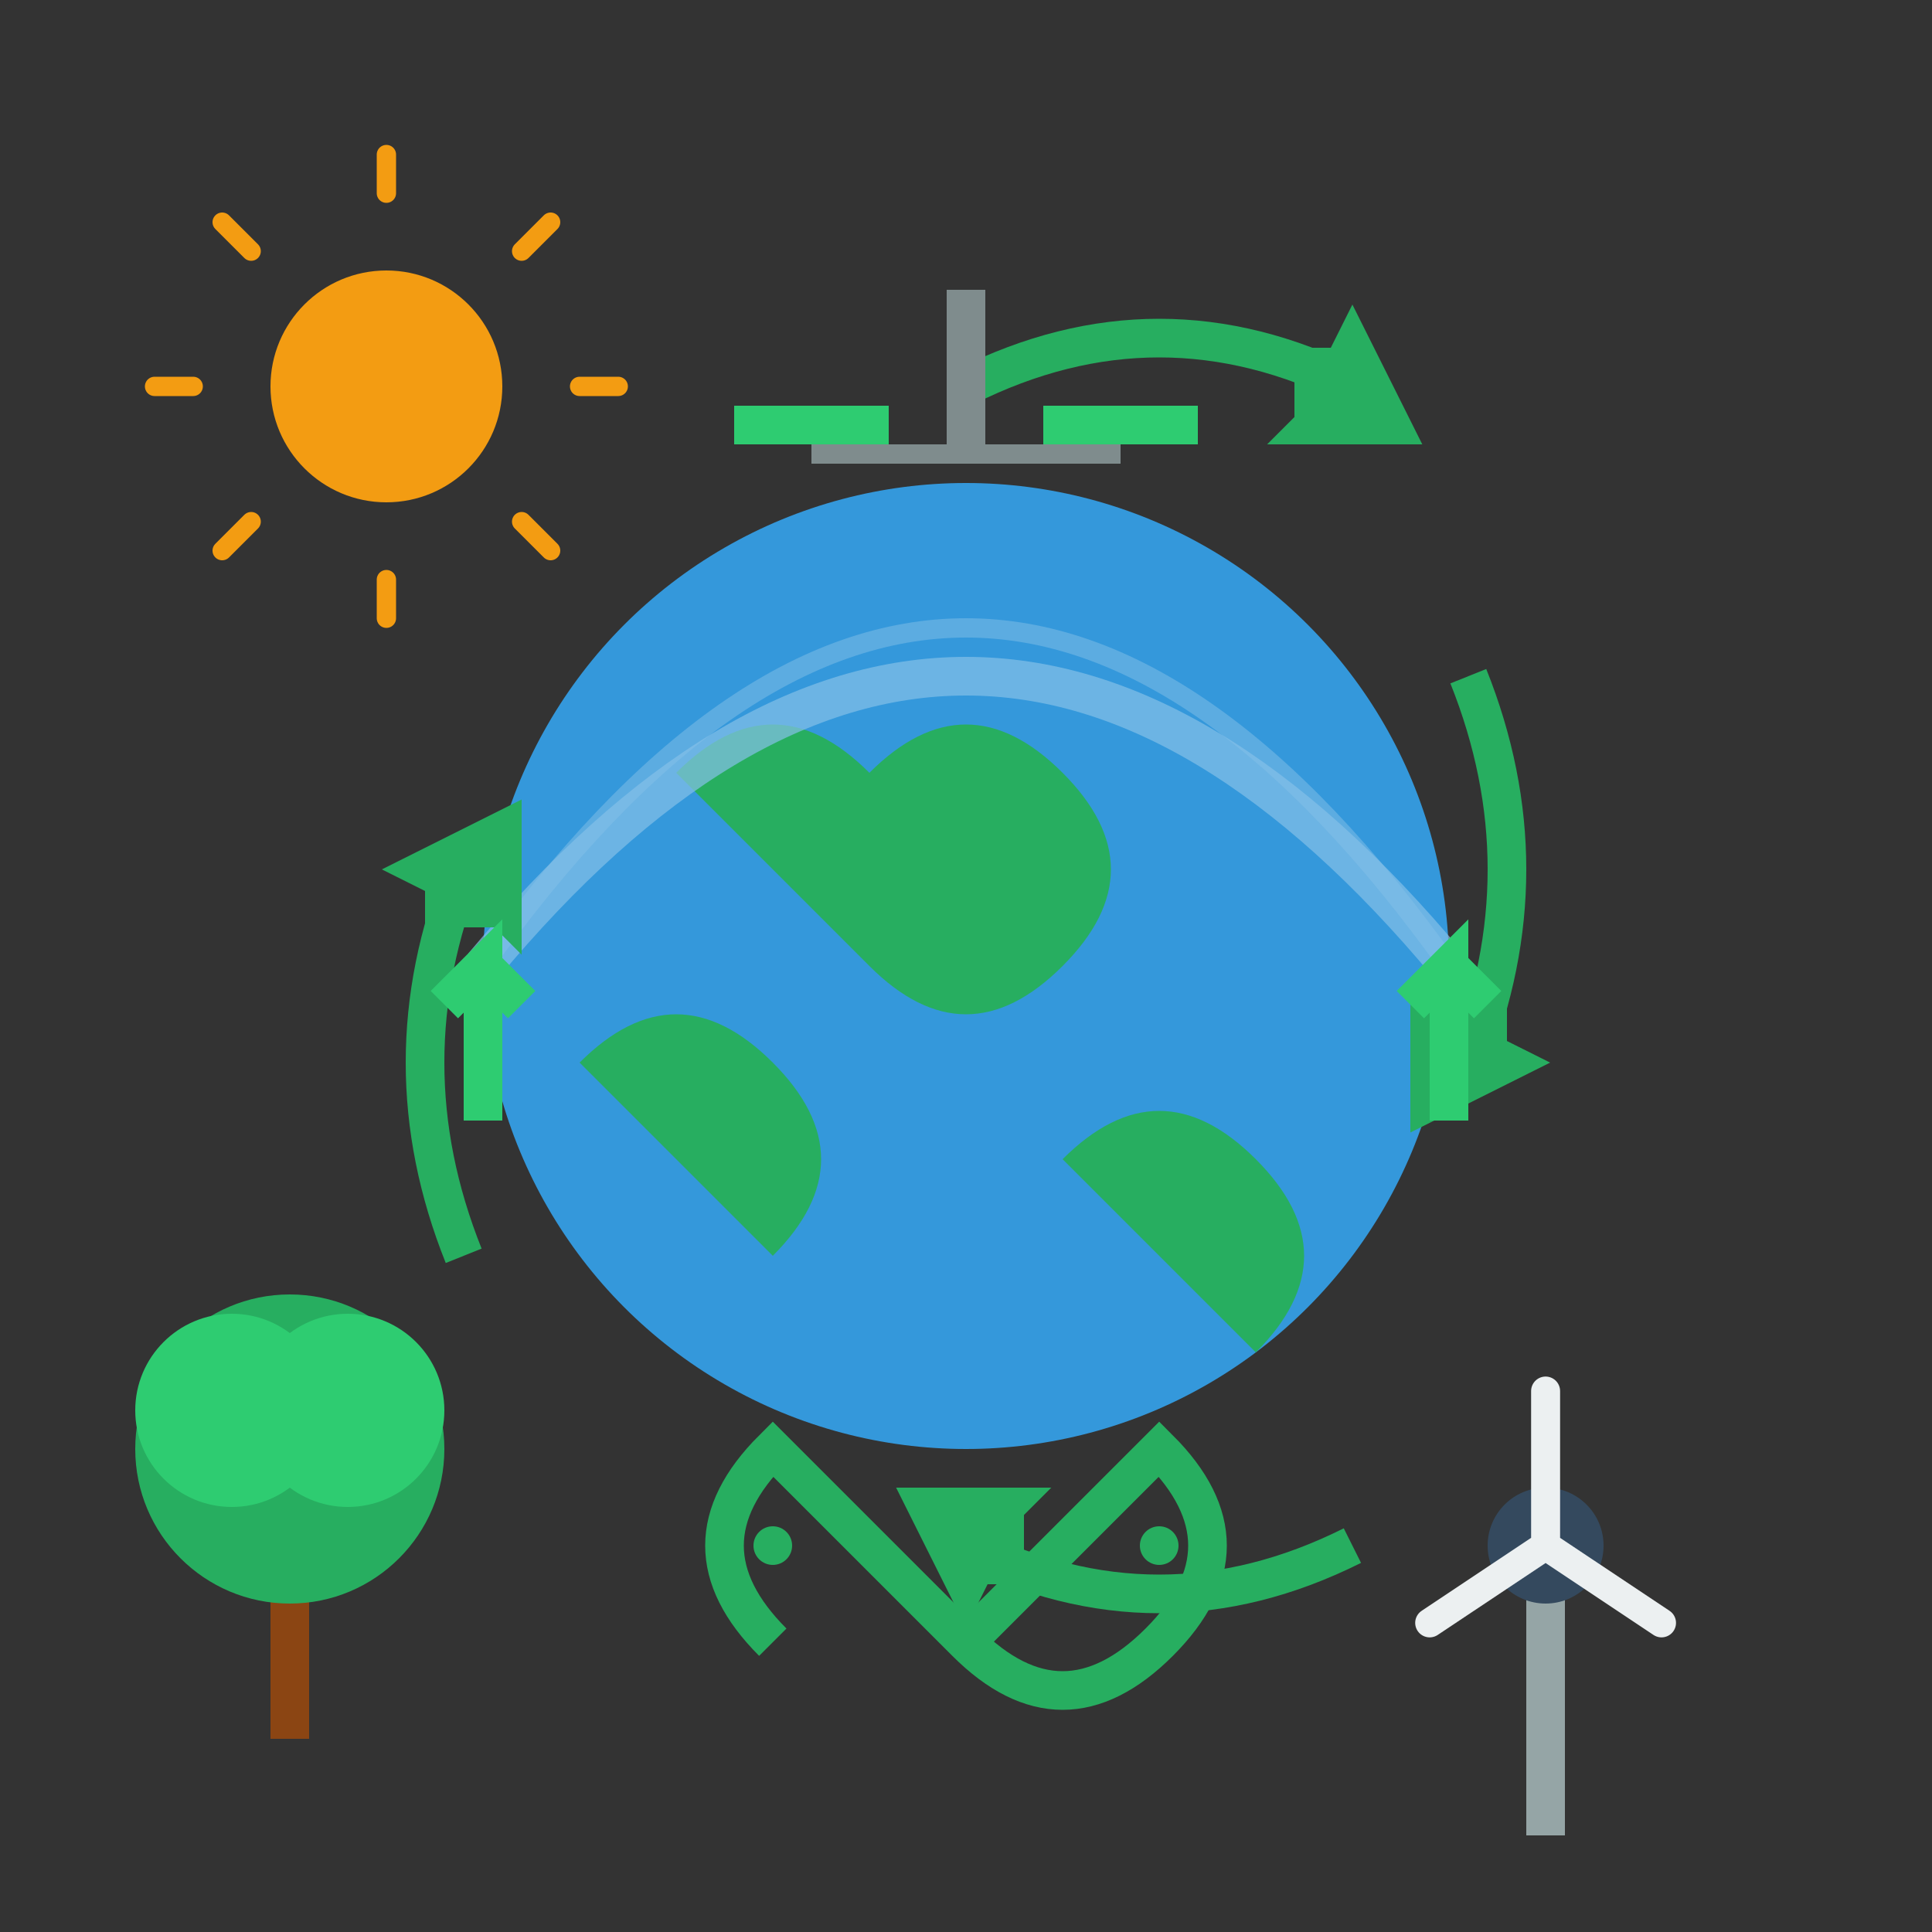 <svg width="100" height="100" viewBox="0 0 100 100" fill="none" xmlns="http://www.w3.org/2000/svg">
  <rect x="0" y="0" width="100" height="100" fill="#333333" stroke="none"/>
  <!-- Earth globe -->
  <circle cx="50" cy="50" r="25" fill="#3498db"/>
  
  <!-- Continents -->
  <path d="M35 40 Q40 35 45 40 Q50 35 55 40 Q60 45 55 50 Q50 55 45 50 Q40 45 35 40" fill="#27ae60"/>
  <path d="M30 55 Q35 50 40 55 Q45 60 40 65 Q35 60 30 55" fill="#27ae60"/>
  <path d="M55 60 Q60 55 65 60 Q70 65 65 70 Q60 65 55 60" fill="#27ae60"/>
  
  <!-- Protective dome -->
  <path d="M25 50 Q50 20 75 50" stroke="#85C1E9" stroke-width="2" fill="none" opacity="0.7"/>
  <path d="M25 50 Q50 15 75 50" stroke="#85C1E9" stroke-width="1" fill="none" opacity="0.5"/>
  
  <!-- Recycling arrows around earth -->
  <g transform="translate(50, 50)">
    <path d="M0 -30 Q10 -35 20 -30 L18 -28 L22 -28 L20 -32 L18 -28 L18 -32" 
          stroke="#27ae60" stroke-width="2" fill="none"/>
    <path d="M26 -15 Q30 -5 26 5 L24 3 L24 7 L28 5 L24 3 L28 3" 
          stroke="#27ae60" stroke-width="2" fill="none"/>
    <path d="M20 30 Q10 35 0 30 L2 28 L-2 28 L0 32 L2 28 L2 32" 
          stroke="#27ae60" stroke-width="2" fill="none"/>
    <path d="M-26 15 Q-30 5 -26 -5 L-24 -3 L-24 -7 L-28 -5 L-24 -3 L-28 -3" 
          stroke="#27ae60" stroke-width="2" fill="none"/>
  </g>
  
  <!-- Green energy symbols -->
  <g transform="translate(20, 20)">
    <circle cx="0" cy="0" r="6" fill="#f39c12"/>
    <path d="M0 -10 L0 -12 M10 0 L12 0 M0 10 L0 12 M-10 0 L-12 0 M7 -7 L8.5 -8.5 M7 7 L8.5 8.5 M-7 -7 L-8.5 -8.5 M-7 7 L-8.5 8.5" 
          stroke="#f39c12" stroke-width="1" stroke-linecap="round"/>
  </g>
  
  <!-- Wind turbine -->
  <g transform="translate(80, 80)">
    <rect x="-1" y="0" width="2" height="15" fill="#95a5a6"/>
    <circle cx="0" cy="0" r="3" fill="#34495e"/>
    <path d="M0 0 L0 -8 M0 0 L-6 4 M0 0 L6 4" stroke="#ecf0f1" stroke-width="1.5" stroke-linecap="round"/>
  </g>
  
  <!-- Tree -->
  <g transform="translate(15, 75)">
    <rect x="-1" y="5" width="2" height="10" fill="#8b4513"/>
    <circle cx="0" cy="0" r="8" fill="#27ae60"/>
    <circle cx="-3" cy="-2" r="5" fill="#2ecc71"/>
    <circle cx="3" cy="-2" r="5" fill="#2ecc71"/>
  </g>
  
  <!-- Sustainability infinity symbol -->
  <g transform="translate(50, 85)">
    <path d="M-10 0 Q-15 -5 -10 -10 Q-5 -5 0 0 Q5 5 10 0 Q15 -5 10 -10 Q5 -5 0 0" 
          stroke="#27ae60" stroke-width="2" fill="none"/>
    <circle cx="-10" cy="-5" r="1" fill="#27ae60"/>
    <circle cx="10" cy="-5" r="1" fill="#27ae60"/>
  </g>
  
  <!-- Growth arrows -->
  <g transform="translate(25, 50)">
    <path d="M0 8 L0 0 L-2 2 M0 0 L2 2" stroke="#2ecc71" stroke-width="2" fill="none"/>
  </g>
  
  <g transform="translate(75, 50)">
    <path d="M0 8 L0 0 L-2 2 M0 0 L2 2" stroke="#2ecc71" stroke-width="2" fill="none"/>
  </g>
  
  <!-- Balance scale -->
  <g transform="translate(50, 15)">
    <rect x="-1" y="0" width="2" height="8" fill="#7f8c8d"/>
    <rect x="-8" y="8" width="16" height="1" fill="#7f8c8d"/>
    <rect x="-12" y="6" width="8" height="2" fill="#2ecc71"/>
    <rect x="4" y="6" width="8" height="2" fill="#2ecc71"/>
  </g>
</svg>
